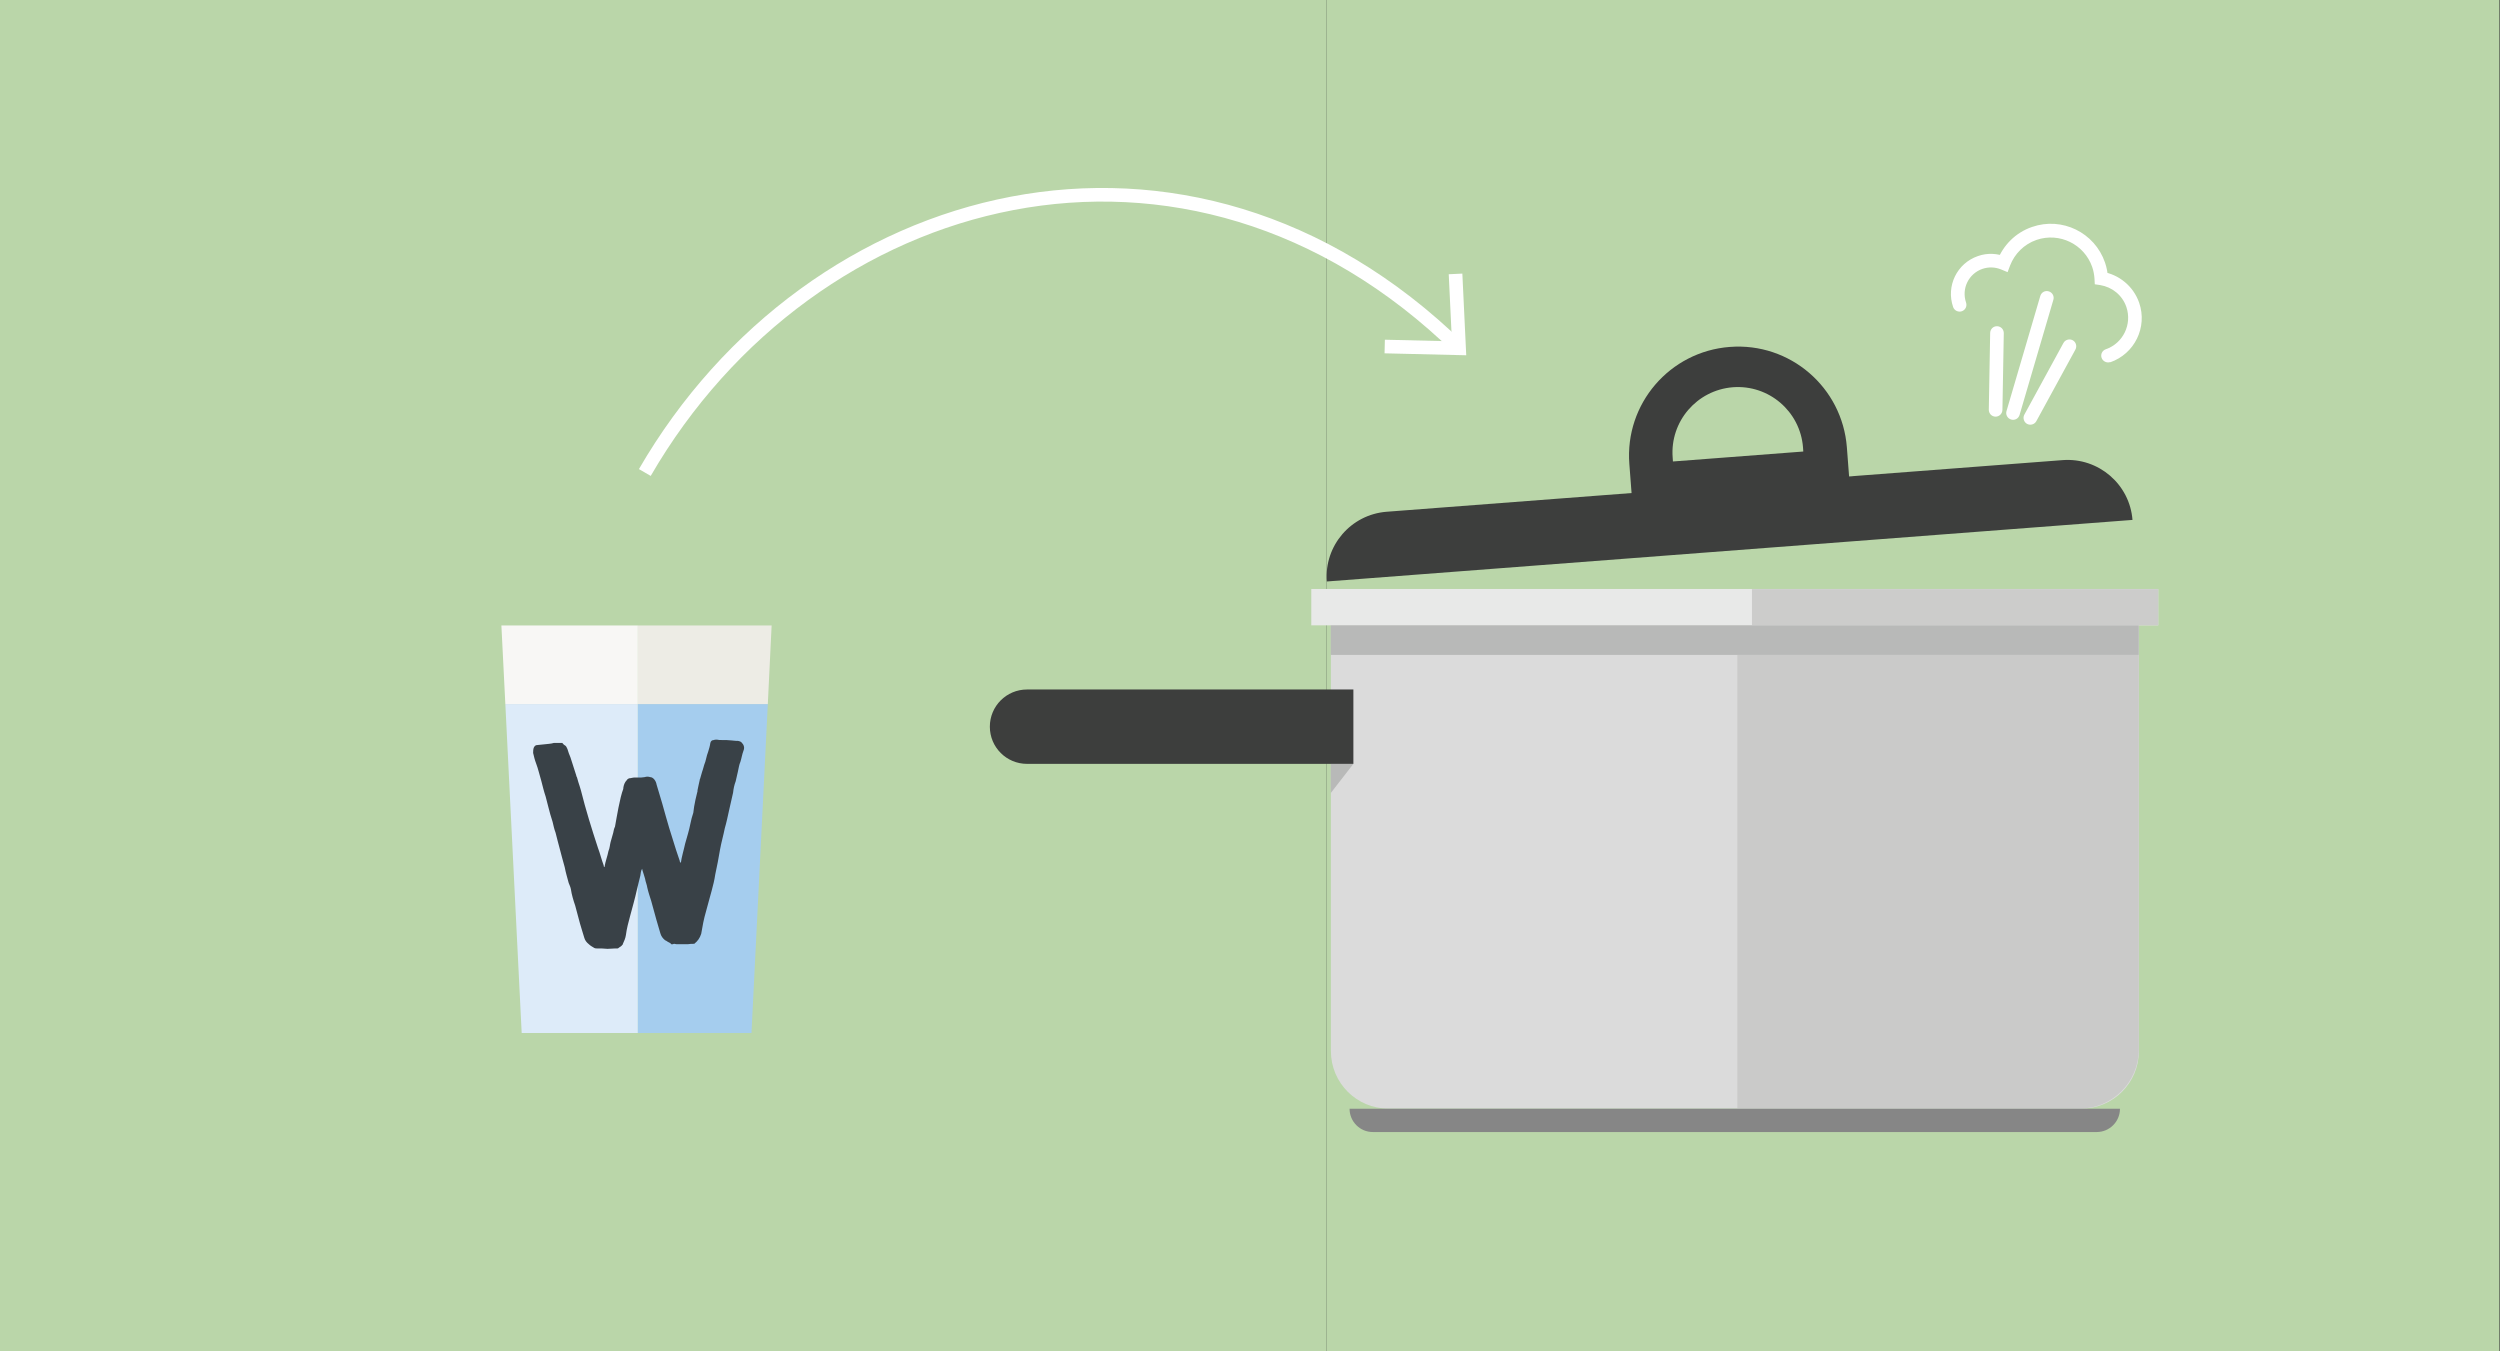 <?xml version="1.0" encoding="UTF-8"?> <svg xmlns="http://www.w3.org/2000/svg" id="Ebene_1" viewBox="0 0 183.54 99.21"><rect x="0" y="0" width="183.54" height="99.21" fill="#333333" stroke="none"/><defs><style> .cls-1 { fill: #ddebf9; } .cls-2 { fill: #cccccb; } .cls-3 { fill: #e8e9e8; } .cls-4 { fill: #fff; } .cls-5 { fill: #a5cdee; } .cls-6 { fill: #c4c4c1; } .cls-7 { fill: #394147; } .cls-8 { fill: #3d3e3d; } .cls-9 { fill: #f8f7f5; } .cls-10 { fill: #edece5; } .cls-11 { fill: #bad6a9; } .cls-12 { fill: none; stroke: #fff; } .cls-13 { fill: #dbdbdb; } .cls-14 { fill: #b8b9b8; } .cls-15 { fill: #adadab; } .cls-16 { fill: #cacac9; } .cls-17 { fill: #868686; } </style></defs><rect class="cls-11" x="-.04" y="0" width="97.44" height="99.21"></rect><rect class="cls-11" x="97.4" y="0" width="86.1" height="99.21"></rect><path class="cls-8" d="M132.38,33.15l-9.56.73-.02-.3c-.2-2.64,1.78-4.94,4.42-5.15,2.64-.2,4.94,1.77,5.15,4.41l.02.3ZM126.99,25.47h0c-4.41.34-7.71,4.18-7.37,8.59l.25,3.28,15.97-1.22-.25-3.28c-.34-4.41-4.18-7.71-8.59-7.37"></path><path class="cls-8" d="M156.56,38.17l-59.15,4.52c-.2-2.63,1.77-4.92,4.4-5.12l49.62-3.79c2.63-.2,4.93,1.77,5.13,4.4"></path><path class="cls-13" d="M152.8,81.39h-50.87c-2.33,0-4.22-1.89-4.22-4.22v-32.59h59.32v32.59c0,2.33-1.89,4.22-4.22,4.22"></path><path class="cls-16" d="M157.02,48.08h-29.47v33.31h25.12c2.4,0,4.35-1.95,4.35-4.35v-28.96Z"></path><rect class="cls-3" x="96.27" y="43.24" width="62.18" height="2.67"></rect><path class="cls-17" d="M153.92,83.11h-53.13c-.95,0-1.71-.77-1.71-1.71h56.56c0,.95-.77,1.71-1.71,1.71"></path><polygon class="cls-2" points="158.45 43.25 128.62 43.25 128.62 45.9 157.02 45.9 157.02 45.91 158.45 45.91 158.45 43.25"></polygon><rect class="cls-14" x="97.7" y="45.91" width="59.32" height="2.17"></rect><polygon class="cls-6" points="97.7 45.9 97.7 45.91 157.02 45.91 128.62 45.91 128.62 45.9 97.7 45.9"></polygon><rect class="cls-15" x="128.62" y="45.9" width="28.4" height="0"></rect><polygon class="cls-14" points="99.36 56.08 97.7 56.08 97.7 58.22 99.36 56.08"></polygon><path class="cls-8" d="M85.96,56.08h13.4v-5.46h-23.96c-1.51,0-2.73,1.22-2.73,2.73s1.22,2.73,2.73,2.73"></path><path class="cls-4" d="M149.5,30.92l2.87-5.26c.13-.24.04-.55-.2-.68-.24-.13-.55-.04-.68.2l-2.87,5.26c-.13.24-.04.55.2.68.24.13.55.04.68-.2"></path><path class="cls-4" d="M148.27,30.46l2.48-8.45c.08-.26-.07-.54-.34-.62-.27-.08-.54.07-.62.34l-2.48,8.45c-.08.26.07.54.34.62.27.08.54-.07.62-.34"></path><path class="cls-4" d="M147.01,30.1l.1-5.64c0-.28-.21-.5-.49-.51s-.5.21-.51.49l-.1,5.64c0,.28.21.5.49.51.28,0,.5-.22.51-.49"></path><path class="cls-4" d="M154.92,26.6c1.79-.62,2.75-2.57,2.13-4.37-.43-1.24-1.5-2.08-2.71-2.28l-.08.49.5-.03c-.02-.38-.09-.76-.22-1.14-.76-2.2-3.15-3.37-5.35-2.61-1.23.42-2.13,1.36-2.56,2.48l.47.18.19-.46c-.64-.26-1.38-.31-2.08-.06-1.54.53-2.35,2.2-1.82,3.74.09.26.38.4.64.31s.4-.37.31-.64c-.35-1.02.19-2.12,1.2-2.47.47-.16.95-.13,1.37.04l.48.2.18-.48c.33-.86,1.02-1.57,1.95-1.89,1.68-.57,3.5.32,4.08,1.99.1.29.15.58.17.87l.02.4.4.06c.86.14,1.62.73,1.92,1.61.43,1.27-.24,2.66-1.51,3.1-.26.09-.4.37-.31.63.09.26.38.4.64.31"></path><polygon class="cls-9" points="46.83 45.92 36.81 45.92 37.1 51.69 46.83 51.69 46.83 45.92"></polygon><polygon class="cls-1" points="37.1 51.69 38.3 75.84 46.83 75.84 46.83 51.69 37.1 51.69"></polygon><polygon class="cls-5" points="56.37 51.69 56.37 51.69 56.65 45.92 56.37 51.69"></polygon><rect class="cls-5" x="55.77" y="51.67" width="0" height="24.19"></rect><polygon class="cls-5" points="46.83 51.69 46.83 75.84 55.17 75.84 56.37 51.69 46.83 51.69"></polygon><polygon class="cls-10" points="56.37 51.69 56.65 45.92 46.83 45.92 46.83 51.69 56.37 51.69"></polygon><path class="cls-7" d="M49.98,63.38c.06-.48.22-.96.32-1.44.13-.48.29-.96.38-1.44.06-.29.13-.58.22-.83.03-.16.03-.29.06-.45.06-.35.13-.67.22-1.02.03-.06.03-.13.03-.19.06-.26.1-.51.16-.74,0-.03,0-.06.03-.1.03-.13.06-.22.1-.35.03-.1.06-.22.1-.32.03-.13.06-.22.1-.35.13-.29.16-.64.29-.96.06-.19.13-.42.16-.64.03-.13.1-.22.26-.22.06-.03.16-.03.22-.03.13.03.22.03.35.03h.32c.13,0,.29.03.42.03.1,0,.19.03.32.03h.06c.06,0,.13,0,.19.03.13.03.19.13.26.22.1.16.1.32.03.48-.1.26-.13.51-.22.8-.1.22-.13.48-.19.74-.06.22-.1.48-.16.7-.1.26-.16.54-.19.83-.1.42-.19.83-.29,1.28s-.19.9-.32,1.34c-.1.51-.26,1.06-.35,1.57-.1.61-.22,1.22-.35,1.82-.06.42-.16.8-.26,1.18-.13.51-.29,1.02-.42,1.54-.16.54-.26,1.09-.35,1.63-.1.32-.26.54-.51.74-.16,0-.32,0-.48.03h-.7c-.1,0-.19,0-.29-.03-.06,0-.13.06-.22.03-.03-.06-.1-.1-.16-.13-.1-.03-.19-.13-.29-.16-.16-.13-.29-.29-.35-.51-.1-.32-.19-.67-.29-.99-.13-.48-.26-.93-.38-1.38-.1-.32-.22-.67-.29-.99-.03-.22-.13-.42-.16-.64-.06-.22-.13-.42-.19-.61,0-.06-.03-.1-.03-.13-.1.16-.1.35-.13.51-.1.35-.16.7-.26,1.06-.13.61-.32,1.25-.48,1.86-.13.48-.26.96-.32,1.44-.03.22-.13.45-.22.64,0,.03,0,.06-.03.06-.06.1-.16.16-.26.22-.03.03-.06.06-.1.06h-.16c-.19,0-.38.03-.58.03-.26-.03-.51-.03-.77-.03-.06,0-.13,0-.19-.03-.16-.1-.29-.16-.42-.29-.16-.13-.26-.26-.32-.45-.1-.35-.22-.7-.32-1.06-.13-.45-.22-.86-.35-1.31-.13-.38-.26-.8-.32-1.22-.03-.16-.1-.29-.16-.45-.1-.38-.22-.77-.29-1.15-.13-.48-.26-.93-.38-1.41-.1-.35-.19-.74-.29-1.12-.1-.26-.16-.54-.22-.8-.13-.38-.22-.74-.32-1.12-.06-.26-.13-.51-.19-.74-.13-.38-.22-.77-.32-1.15-.13-.42-.22-.86-.38-1.28-.1-.26-.16-.51-.22-.77,0-.13,0-.29.06-.42.06-.1.13-.16.22-.16.19-.03.38-.03.58-.06.22-.03.45-.03.67-.1h.61c.06.06.1.13.16.16.13.06.16.16.22.29.06.19.13.42.22.61.13.45.29.86.42,1.31,0,.06.03.1.06.16.03.1.06.22.1.35.06.19.13.38.19.61.35,1.41.8,2.85,1.25,4.22.16.42.26.86.42,1.28,0,.06,0,.1.06.13.06-.42.22-.8.29-1.18.1-.22.1-.45.16-.67.06-.22.13-.45.19-.67.03-.16.06-.32.13-.45.13-.7.35-2.11.61-2.78v-.06c.03-.22.1-.42.26-.58.03-.06.1-.1.16-.13.13,0,.26-.06.42-.06h.48c.1,0,.19-.03.26-.03.06-.03.13-.03.19-.03s.13,0,.19.03c.26,0,.45.32.48.54.13.48.29.93.42,1.41.16.61.35,1.22.51,1.79.16.54.35,1.09.51,1.63.1.26.16.51.26.77,0,.06.03.13.1.16Z"></path><path class="cls-12" d="M47.34,34.69c12.19-21.05,39.82-28.6,59.78-9.13"></path><polyline class="cls-12" points="101.66 25.44 107.12 25.57 106.86 20.11"></polyline></svg> 